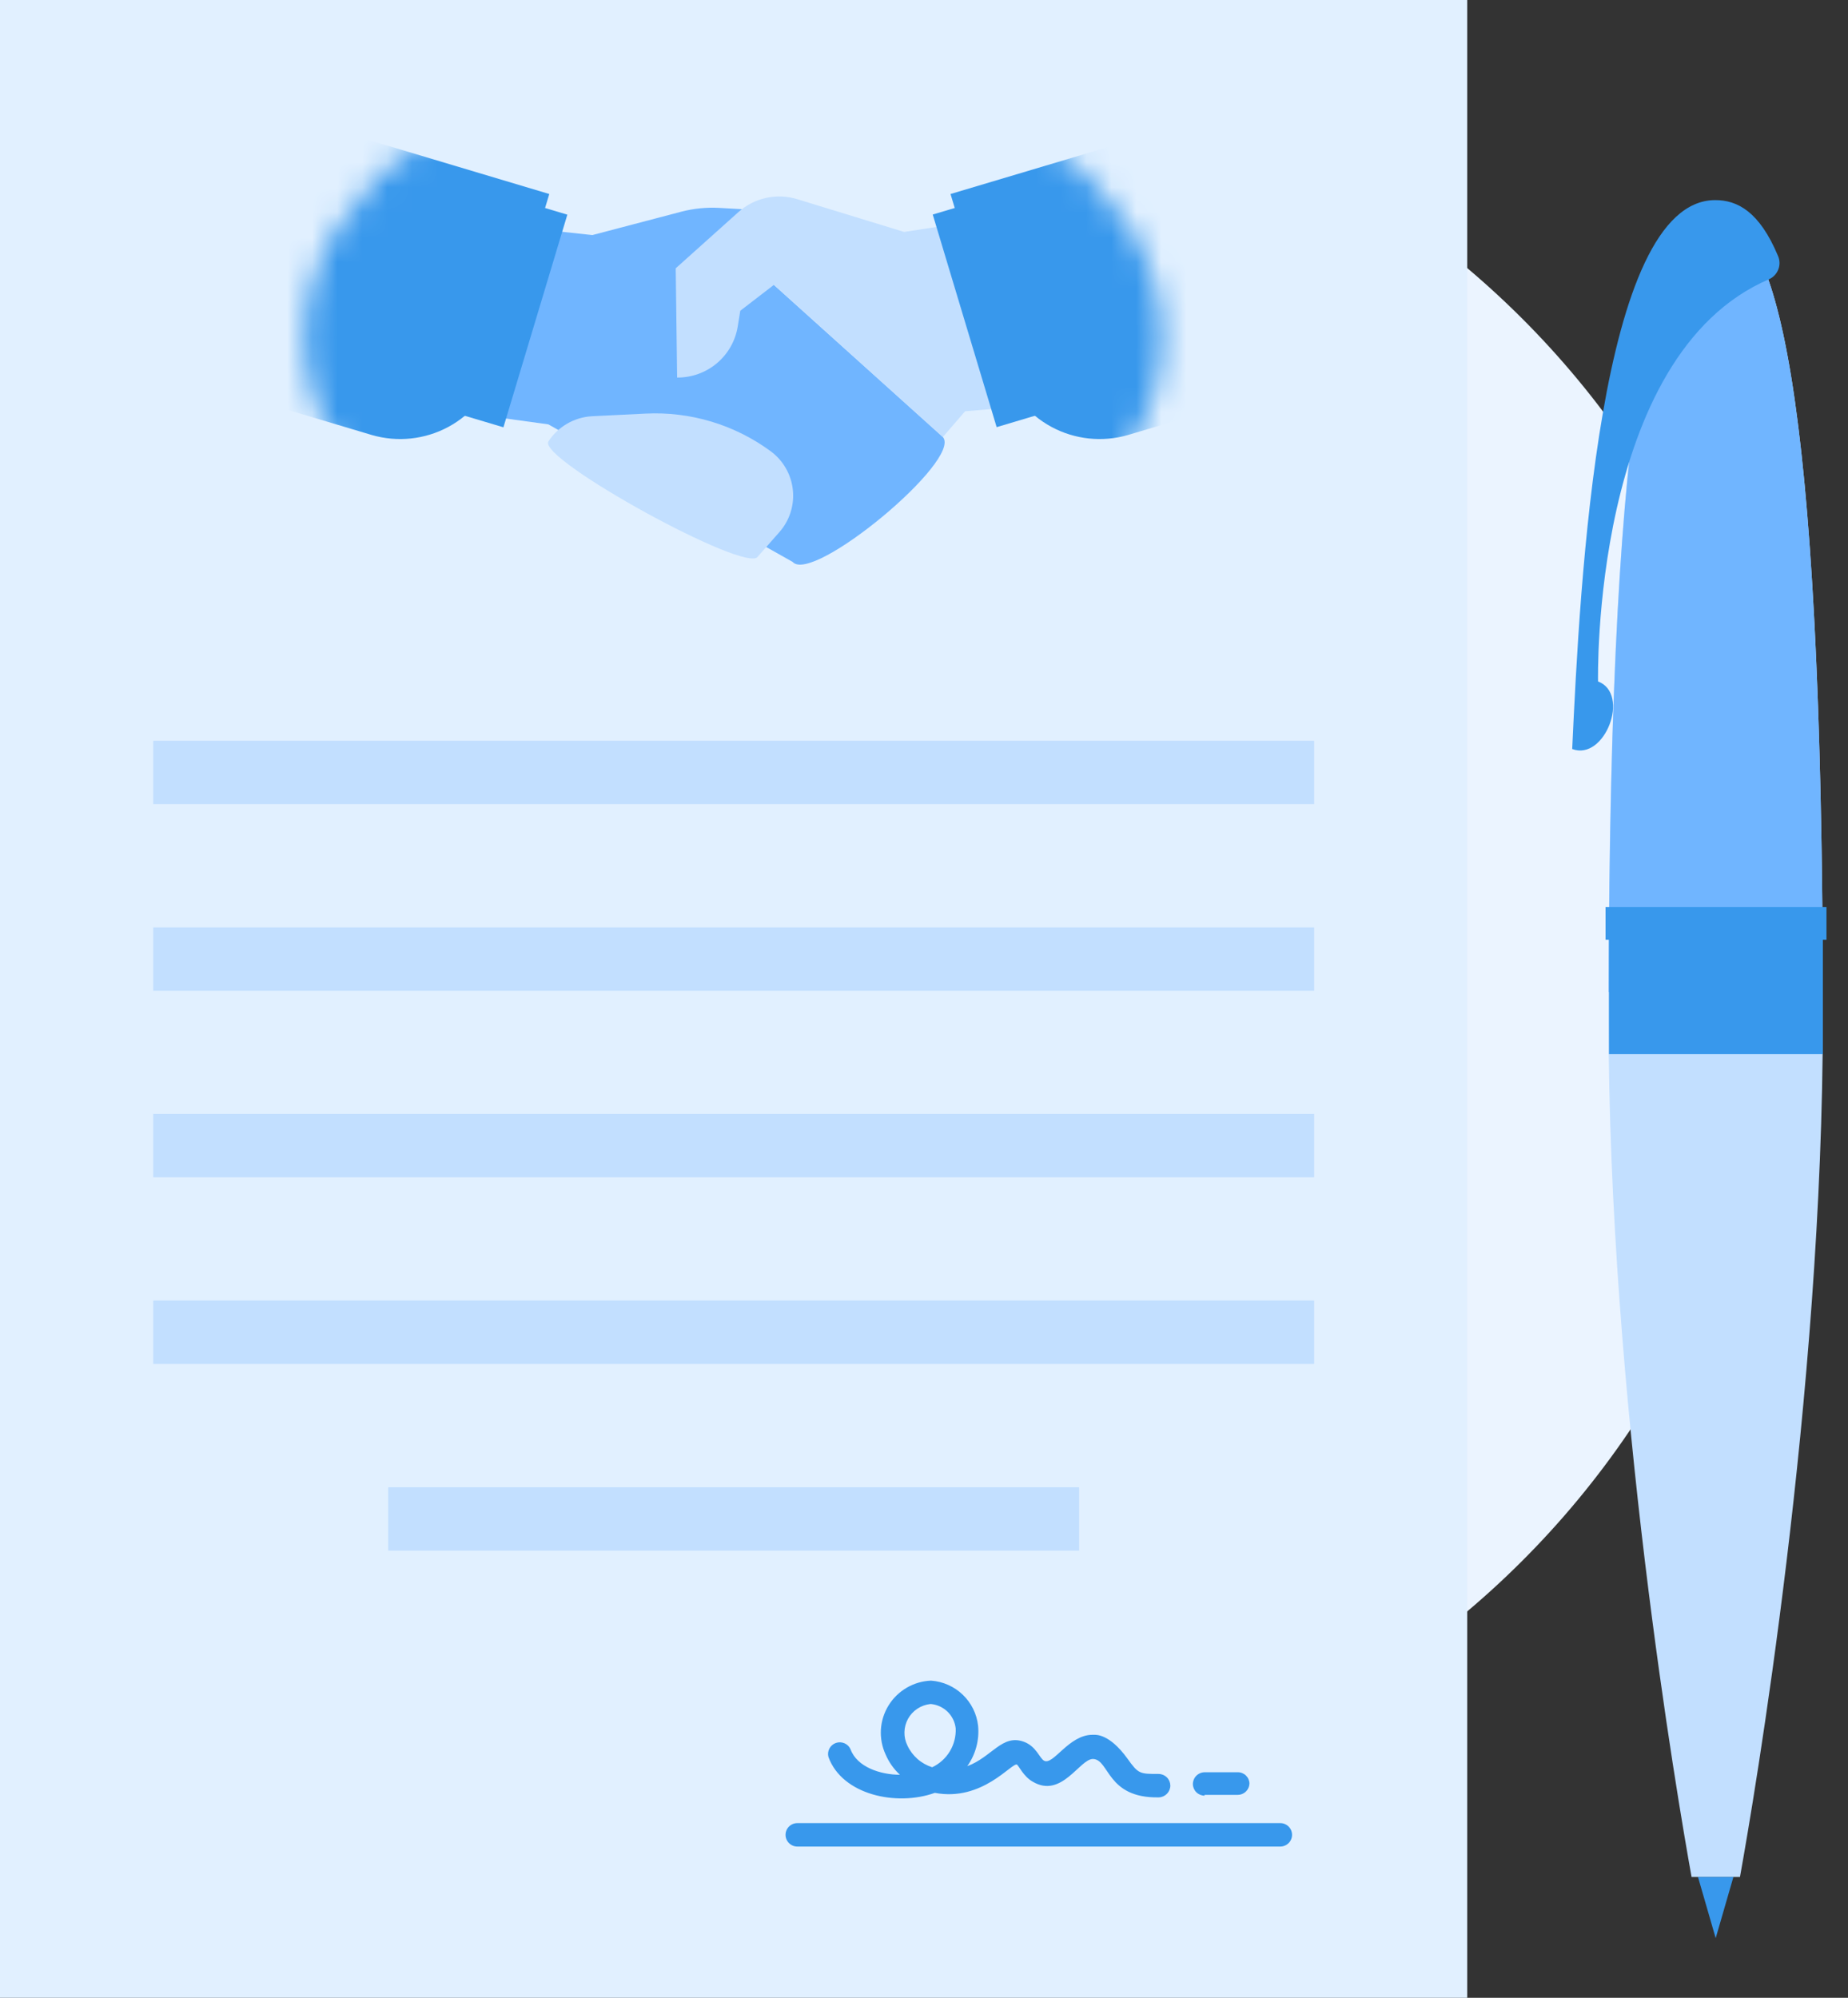 <svg width="74" height="80" viewBox="0 0 74 80" fill="none" xmlns="http://www.w3.org/2000/svg">
<rect x="0" y="0" width="74" height="80" fill="#333333" stroke="none"/>
<g clip-path="url(#clip0_127_35)">
<path d="M35.891 72.875C55.429 72.875 71.268 57.096 71.268 37.631C71.268 18.167 55.429 2.388 35.891 2.388C16.353 2.388 0.514 18.167 0.514 37.631C0.514 57.096 16.353 72.875 35.891 72.875Z" fill="#EBF4FF"/>
<path d="M69.674 75.163C70.227 72.094 72.993 55.969 72.993 40.738C72.993 15.163 71.073 8.756 68.702 8.756C66.331 8.756 64.411 15.163 64.411 40.738C64.411 55.969 67.184 72.094 67.736 75.163H69.674Z" fill="#C2DFFF"/>
<path d="M72.993 39.731C72.943 15 71.042 8.75 68.702 8.75C66.362 8.75 64.467 15 64.417 39.725L72.993 39.731Z" fill="#70B5FF"/>
<path d="M64.43 36.913V42.213H72.993V36.913H64.43Z" fill="#3898EC"/>
<path d="M64.292 36.325V37.631H73.138V36.325H64.292ZM67.993 75.163L68.702 77.613L69.411 75.163H67.993ZM70.854 11.175C63.696 14.219 63.991 27.288 63.991 27.288C65.296 27.781 64.26 30.488 62.956 29.994C63.263 23.406 64.016 8.013 68.683 8.013C69.574 8.013 70.453 8.475 71.193 10.238C71.27 10.407 71.279 10.6 71.215 10.775C71.152 10.95 71.022 11.094 70.854 11.175Z" fill="#3898EC"/>
<path d="M0 0H58.752V80H0V0Z" fill="#E1F0FF"/>
<path d="M6.136 29.663H52.623V32.2H6.136V29.663ZM6.136 37.138H52.623V39.675H6.136V37.138ZM6.136 44.606H52.623V47.144H6.136V44.606ZM6.136 52.081H52.623V54.619H6.136V52.081ZM15.546 59.556H43.212V62.094H15.546V59.556Z" fill="#C2DFFF"/>
<mask id="mask0_127_35" style="mask-type:luminance" maskUnits="userSpaceOnUse" x="12" y="2" width="35" height="23">
<path d="M29.373 24.962C38.859 24.962 46.55 19.836 46.55 13.512C46.55 7.189 38.859 2.062 29.373 2.062C19.886 2.062 12.196 7.189 12.196 13.512C12.196 19.836 19.886 24.962 29.373 24.962Z" fill="white"/>
</mask>
<g mask="url(#mask0_127_35)">
<path d="M31.738 22.5L21.958 16.994L18.821 16.562L21.054 9.125L23.721 9.413L27.29 8.475C27.783 8.347 28.293 8.297 28.802 8.325L31.004 8.45L30.157 10.525L30.985 11.406L37.755 17.5C38.545 18.419 32.529 23.413 31.738 22.5Z" fill="#70B5FF"/>
<path d="M41.224 16.25L38.645 16.469L37.755 17.5L30.991 11.406L29.643 12.444L29.542 13.069C29.451 13.643 29.155 14.166 28.71 14.543C28.265 14.919 27.698 15.123 27.114 15.119L27.058 10.744L29.567 8.494C29.881 8.212 30.263 8.016 30.675 7.925C31.087 7.834 31.516 7.851 31.92 7.975L36.205 9.288L39.003 8.856L41.224 16.25ZM23.689 16.669C23.341 16.691 23.003 16.794 22.702 16.97C22.402 17.146 22.146 17.389 21.958 17.681C21.556 18.4 29.944 23.006 30.345 22.288L31.205 21.313C31.409 21.083 31.562 20.813 31.656 20.521C31.749 20.229 31.781 19.92 31.748 19.615C31.716 19.31 31.62 19.015 31.467 18.749C31.314 18.483 31.107 18.251 30.86 18.069C29.412 17.004 27.638 16.471 25.841 16.563L23.689 16.669Z" fill="#C2DFFF"/>
<path d="M37.35 8.591L40.139 7.76L42.698 16.273L39.909 17.105L37.35 8.591Z" fill="#3898EC"/>
<path d="M50.459 15.844L45.17 17.419C44.143 17.718 43.04 17.601 42.1 17.093C41.159 16.584 40.459 15.727 40.151 14.706L38.062 7.769L47.221 5.038L50.459 15.844ZM20.159 17.111L17.37 16.279L19.93 7.764L22.718 8.596L20.159 17.111Z" fill="#3898EC"/>
<path d="M9.611 15.844L14.887 17.419C15.914 17.718 17.017 17.601 17.957 17.093C18.898 16.584 19.598 15.727 19.906 14.706L21.995 7.769L12.861 5.038L9.611 15.844Z" fill="#3898EC"/>
<path d="M43.075 16.131C43.618 16.131 44.059 15.692 44.059 15.15C44.059 14.608 43.618 14.169 43.075 14.169C42.531 14.169 42.09 14.608 42.09 15.15C42.09 15.692 42.531 16.131 43.075 16.131Z" fill="#3898EC"/>
<path d="M16.995 16.131C17.539 16.131 17.98 15.692 17.98 15.15C17.98 14.608 17.539 14.169 16.995 14.169C16.451 14.169 16.01 14.608 16.01 15.15C16.01 15.692 16.451 16.131 16.995 16.131Z" fill="#3898EC"/>
</g>
<path d="M51.268 73.944H31.926C31.802 73.944 31.682 73.894 31.594 73.806C31.505 73.718 31.456 73.599 31.456 73.475C31.456 73.35 31.505 73.231 31.594 73.143C31.682 73.055 31.802 73.006 31.926 73.006H51.268C51.393 73.006 51.512 73.055 51.6 73.143C51.689 73.231 51.738 73.35 51.738 73.475C51.738 73.599 51.689 73.718 51.6 73.806C51.512 73.894 51.393 73.944 51.268 73.944ZM48.238 71.906C48.115 71.906 47.997 71.858 47.909 71.773C47.821 71.688 47.77 71.572 47.767 71.45C47.766 71.325 47.813 71.204 47.9 71.114C47.987 71.024 48.106 70.972 48.231 70.969H49.561C49.622 70.968 49.683 70.979 49.739 71.001C49.796 71.024 49.848 71.057 49.892 71.1C49.935 71.142 49.97 71.192 49.994 71.248C50.018 71.304 50.031 71.364 50.032 71.425C50.027 71.546 49.975 71.66 49.888 71.744C49.8 71.828 49.683 71.875 49.561 71.875H48.231L48.238 71.906ZM33.175 70.362C33.143 70.248 33.156 70.126 33.211 70.021C33.266 69.916 33.359 69.836 33.471 69.796C33.583 69.757 33.706 69.761 33.815 69.808C33.924 69.855 34.012 69.941 34.059 70.05C34.317 70.762 35.258 71.069 36.035 71.069C35.79 70.843 35.596 70.568 35.465 70.262C35.32 69.951 35.255 69.608 35.274 69.265C35.294 68.922 35.399 68.589 35.579 68.296C35.759 68.003 36.009 67.759 36.306 67.585C36.603 67.411 36.939 67.313 37.284 67.3C37.76 67.335 38.209 67.534 38.552 67.864C38.896 68.194 39.113 68.633 39.166 69.106C39.221 69.68 39.067 70.254 38.733 70.725C39.718 70.362 40.132 69.425 41.004 69.75C41.494 69.931 41.632 70.412 41.807 70.506C42.177 70.706 42.792 69.469 43.746 69.469H43.783C43.877 69.469 44.411 69.412 45.139 70.412C45.584 71.037 45.634 71.037 46.393 71.037C46.517 71.037 46.636 71.086 46.724 71.172C46.812 71.259 46.862 71.377 46.864 71.5C46.864 71.624 46.815 71.743 46.729 71.831C46.642 71.92 46.524 71.972 46.4 71.975C44.304 72.012 44.436 70.456 43.765 70.437C43.231 70.437 42.51 72.037 41.349 71.344C40.985 71.137 40.803 70.719 40.722 70.662C40.515 70.575 39.335 72.156 37.434 71.794C35.898 72.344 33.727 71.875 33.175 70.362ZM37.253 68.237C37.067 68.257 36.889 68.322 36.733 68.425C36.578 68.528 36.449 68.667 36.359 68.831C36.27 68.994 36.221 69.176 36.217 69.362C36.212 69.549 36.254 69.733 36.337 69.9C36.432 70.105 36.57 70.288 36.74 70.438C36.911 70.588 37.111 70.7 37.328 70.769C37.621 70.63 37.867 70.409 38.034 70.132C38.201 69.855 38.283 69.535 38.269 69.212C38.242 68.962 38.129 68.729 37.95 68.551C37.77 68.374 37.535 68.263 37.284 68.237H37.253Z" fill="#3898EC"/>
</g>
<defs>
<clipPath id="clip0_127_35">
<rect width="73.125" height="80" fill="white"/>
</clipPath>
</defs>
</svg>
